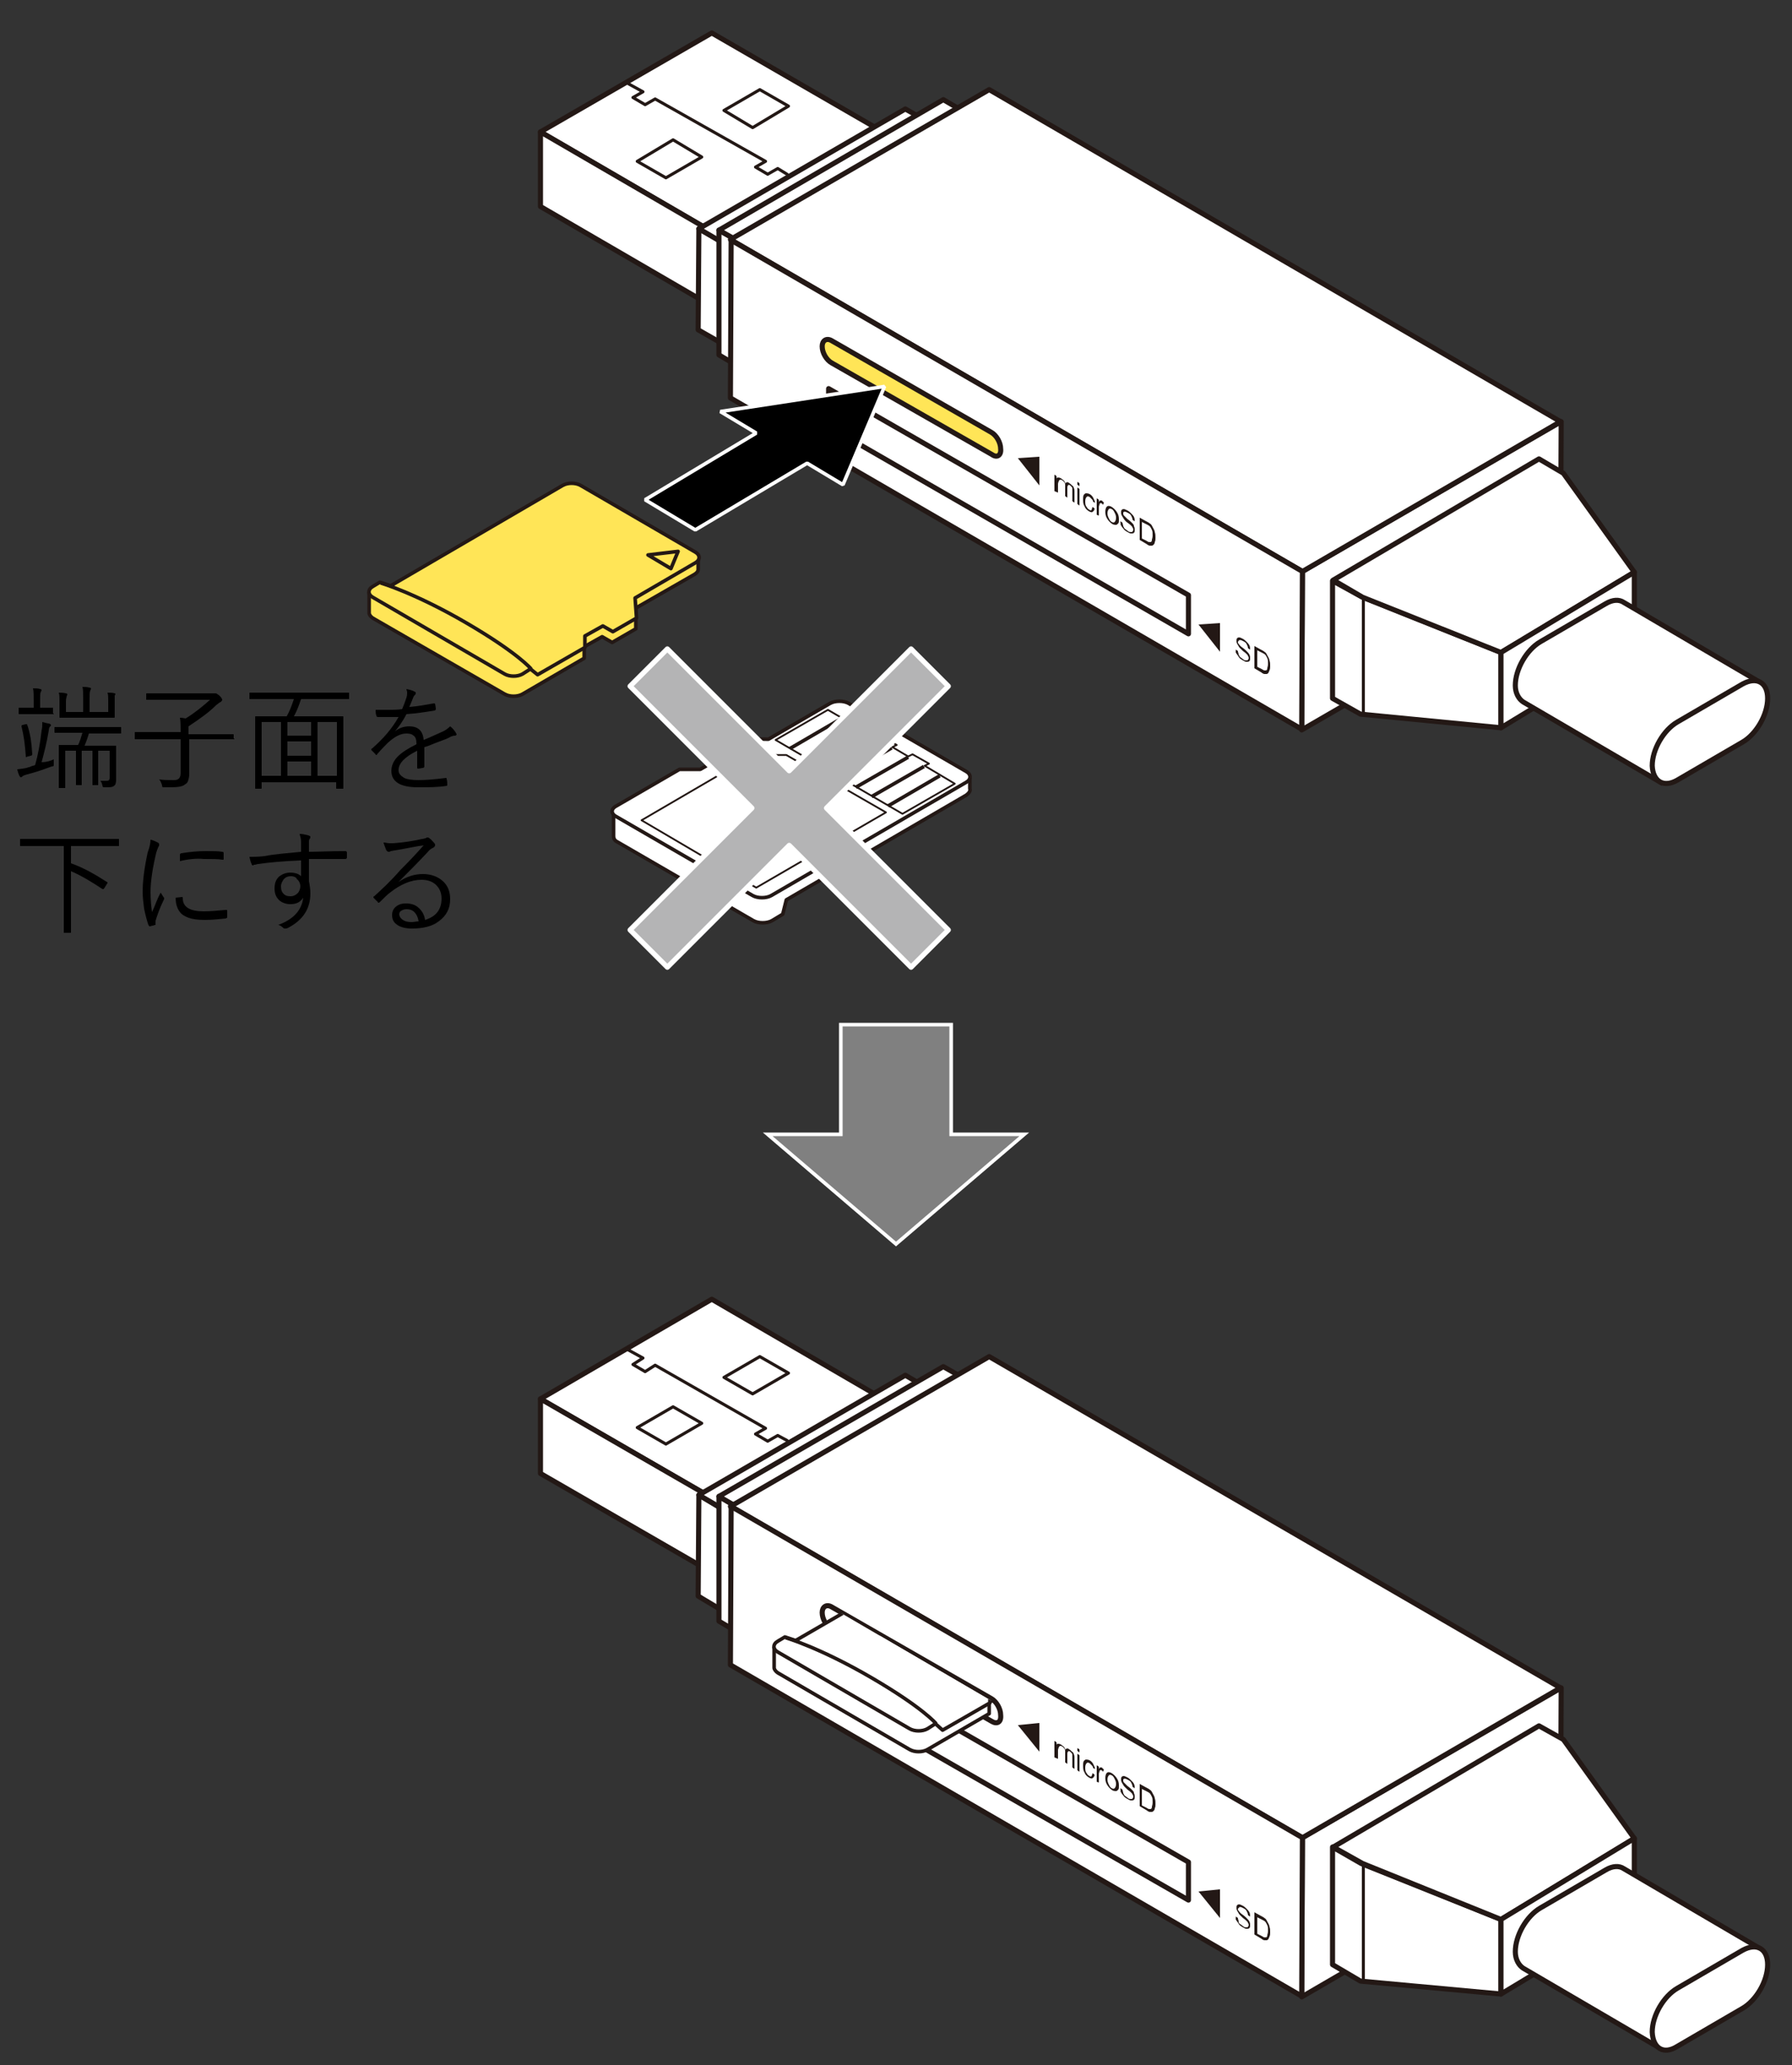 <?xml version="1.0" encoding="utf-8"?>
<!-- Generator: Adobe Illustrator 28.0.0, SVG Export Plug-In . SVG Version: 6.00 Build 0)  -->
<svg version="1.1" xmlns="http://www.w3.org/2000/svg" xmlns:xlink="http://www.w3.org/1999/xlink" x="0px" y="0px"
	 viewBox="0 0 250 288" style="enable-background:new 0 0 250 288;" xml:space="preserve">
<rect x="0" y="0" width="250" height="288" fill="#333333" stroke="none"/>
<style type="text/css">
	.st0{fill:none;}
	.st1{fill:#FFE557;stroke:#231815;stroke-width:0.5;stroke-linejoin:round;}
	.st2{fill:none;stroke:#231815;stroke-width:0.5;stroke-linejoin:round;}
	.st3{fill:#FFFFFF;stroke:#231815;stroke-width:0.709;stroke-linecap:round;stroke-linejoin:round;stroke-miterlimit:10;}
	.st4{fill:none;stroke:#231815;stroke-width:0.425;stroke-linecap:round;stroke-linejoin:round;stroke-miterlimit:10;}
	.st5{fill:#FFFFFF;stroke:#231815;stroke-width:0.709;stroke-linejoin:round;stroke-miterlimit:10;}
	.st6{fill:#FFE557;stroke:#231815;stroke-width:0.709;stroke-linejoin:round;stroke-miterlimit:10;}
	.st7{fill:#231815;}
	.st8{fill:none;stroke:#231815;stroke-width:0.425;stroke-miterlimit:10;}
	.st9{fill:#FFFFFF;stroke:#231815;stroke-width:0.709;}
	.st10{stroke:#FFFFFF;stroke-width:0.5;stroke-miterlimit:1;}
	.st11{fill:#FFFFFF;stroke:#231815;stroke-width:0.5;stroke-linejoin:round;}
	.st12{fill:none;stroke:#231815;stroke-width:0.25;stroke-linejoin:round;}
	.st13{fill:#B4B4B5;stroke:#FFFFFF;stroke-width:0.709;stroke-linejoin:round;}
	.st14{fill:#808080;stroke:#FFFFFF;stroke-width:0.5;}
	.st15{clip-path:url(#SVGID_00000080167556892983225580000002443062707469430204_);}
</style>
<g id="レイヤー_2">
</g>
<g id="レイヤー_1">
	<g>
		<rect x="1.7" y="94.9" class="st0" width="74.4" height="35.6"/>
		<path d="M7.5,105.9c0,0.1,0,0.3,0,0.6c0,0.2,0,0.3,0,0.3c0,0-0.1,0.1-0.3,0.1c-1.1,0.4-2.2,0.8-3.4,1.1c-0.4,0.1-0.6,0.2-0.7,0.3
			c-0.1,0.1-0.1,0.1-0.2,0.1c-0.1,0-0.1-0.1-0.2-0.2c-0.1-0.2-0.2-0.5-0.3-0.9c0.6-0.1,1.1-0.1,1.6-0.3c0.1,0,0.1,0,0.3-0.1
			c0.2-0.1,0.4-0.1,0.6-0.2c0.4-1.4,0.7-3,0.9-4.8c0.1-0.4,0.1-0.8,0.1-1c0-0.1,0-0.1,0-0.2c0.4,0.1,0.7,0.2,0.9,0.2
			c0.2,0.1,0.3,0.1,0.3,0.2c0,0.1,0,0.2-0.1,0.2c-0.1,0.1-0.2,0.3-0.2,0.6c-0.3,1.8-0.7,3.3-1,4.4C6.5,106.3,7.1,106.1,7.5,105.9z
			 M7.5,99.5c0,0.1,0,0.1-0.1,0.1l-1.5,0H4.2l-1.5,0c-0.1,0-0.1,0-0.1-0.1v-0.7c0-0.1,0-0.1,0.1-0.1l1.5,0h0.5v-1
			c0-0.8,0-1.3-0.1-1.7c0.4,0,0.7,0,1,0.1c0.1,0,0.2,0.1,0.2,0.1c0,0,0,0.1-0.1,0.3c-0.1,0.1-0.1,0.5-0.1,1.2v1h0.2l1.5,0
			c0.1,0,0.1,0,0.1,0.1V99.5z M4.5,105.2C4.5,105.2,4.5,105.3,4.5,105.2c0,0.1-0.1,0.2-0.2,0.2l-0.4,0.1c-0.1,0-0.2,0.1-0.2,0.1
			c0,0-0.1,0-0.1-0.1c-0.1-1.6-0.3-3-0.6-4.2c0,0,0,0,0-0.1c0,0,0.1-0.1,0.2-0.1l0.4-0.1c0.1,0,0.1,0,0.1,0c0,0,0.1,0,0.1,0.1
			C4.2,102.2,4.4,103.5,4.5,105.2z M16.9,102.2c0,0.1,0,0.1-0.1,0.1l-2.2,0h-2.2c-0.2,0.7-0.4,1.2-0.6,1.7H14l2.1,0
			c0.1,0,0.1,0,0.1,0.1l0,1.7v1.1l0,1.8c0,0.5-0.1,0.8-0.3,0.9c-0.2,0.2-0.6,0.2-1.2,0.2c-0.2,0-0.3,0-0.3,0c0,0-0.1-0.1-0.1-0.2
			c-0.1-0.3-0.1-0.5-0.3-0.7c0.4,0,0.7,0,0.8,0c0.2,0,0.3,0,0.4-0.1c0.1-0.1,0.1-0.2,0.1-0.4v-3.7h-1.6v2.9l0,1.8
			c0,0.1,0,0.1-0.1,0.1H13c-0.1,0-0.1,0-0.1-0.1l0-1.8v-2.9h-1.5v2.9l0,1.8c0,0.1,0,0.1-0.1,0.1h-0.6c-0.1,0-0.1,0-0.1-0.1l0-1.8
			v-2.9H9.1v3.3l0,1.8c0,0.1,0,0.1-0.1,0.1H8.3c-0.1,0-0.1,0-0.1-0.1l0-1.8v-2.4l0-1.6c0-0.1,0-0.1,0.1-0.1l2.1,0h0.5
			c0.2-0.4,0.4-1,0.6-1.7H9.9l-2.2,0c-0.1,0-0.1,0-0.1-0.1v-0.6c0-0.1,0-0.1,0.1-0.1l2.2,0h4.7l2.2,0c0.1,0,0.1,0,0.1,0.1V102.2z
			 M16.1,96.8c0,0,0,0.1-0.1,0.2C16,97.2,16,97.4,16,97.8v1l0,1.2c0,0.1,0,0.1-0.1,0.1l-2.1,0h-3.3l-2.1,0c-0.1,0-0.1,0-0.1-0.1
			l0-1.2v-1c0-0.5,0-0.9-0.1-1.2c0.3,0,0.6,0,1,0.1c0.1,0,0.2,0.1,0.2,0.1c0,0,0,0.1-0.1,0.3c0,0.1-0.1,0.3-0.1,0.7v1.5h2.4v-1.9
			c0-0.8,0-1.3-0.1-1.6c0.3,0,0.6,0,1,0.1c0.1,0,0.2,0.1,0.2,0.1c0,0,0,0.1-0.1,0.3c-0.1,0.2-0.1,0.5-0.1,1.1v1.9h2.6v-1.5
			c0-0.5,0-0.9-0.1-1.2c0.4,0,0.7,0,1,0.1C16.1,96.7,16.1,96.8,16.1,96.8z"/>
		<path d="M32.7,103c0,0.1,0,0.1-0.1,0.1l-2.1,0h-4.1v2.6l0,2.3c0,0.4-0.1,0.7-0.2,1c-0.1,0.2-0.2,0.3-0.4,0.4
			c-0.3,0.3-1,0.4-2.1,0.4c-0.2,0-0.4,0-0.7,0c-0.2,0-0.3,0-0.3,0c0,0-0.1-0.1-0.1-0.3c-0.1-0.3-0.2-0.6-0.4-0.8
			c0.6,0.1,1.3,0.1,2.1,0.1c0.6,0,0.9-0.3,0.9-1v-4.7h-4.2l-2.1,0c-0.1,0-0.1,0-0.1-0.1v-0.8c0-0.1,0-0.1,0.1-0.1l2.1,0h4.2
			c0-0.9,0-1.5-0.1-2c0.4,0,0.7,0.1,0.8,0.1c1.3-0.8,2.4-1.7,3.4-2.6h-6.5l-2.3,0c-0.1,0-0.1,0-0.1-0.1v-0.7c0-0.1,0-0.1,0.1-0.1
			l2.3,0h6.8c0.1,0,0.2,0,0.3,0c0,0,0.1,0,0.2,0c0.1,0,0.2,0.1,0.5,0.3c0.3,0.3,0.4,0.5,0.4,0.6c0,0.1-0.1,0.2-0.2,0.3
			c-0.3,0.1-0.4,0.3-0.6,0.4c-1.1,1.1-2.4,2-3.9,3v1.1h4.1l2.1,0c0.1,0,0.1,0,0.1,0.1V103z"/>
		<path d="M48.7,97.4c0,0.1,0,0.1-0.1,0.1l-2.1,0H42c-0.3,0.9-0.6,1.7-1,2.4h4.6l2.2,0c0.1,0,0.1,0,0.1,0.1l0,2.9v2.8l0,4.2
			c0,0.1,0,0.1-0.1,0.1h-0.8c-0.1,0-0.1,0-0.1-0.1v-0.8H36.5v0.8c0,0.1,0,0.1-0.1,0.1h-0.7c-0.1,0-0.1,0-0.1-0.1l0-4.2v-2.5l0-3.2
			c0-0.1,0-0.1,0.1-0.1l2.2,0H40c0.4-0.7,0.7-1.5,1-2.4h-4l-2.1,0c-0.1,0-0.1,0-0.1-0.1v-0.7c0-0.1,0-0.1,0.1-0.1l2.1,0h9.5l2.1,0
			c0.1,0,0.1,0,0.1,0.1V97.4z M39.2,108.2v-7.5h-2.7v7.5H39.2z M43.4,102.6v-1.9h-3.3v1.9H43.4z M43.4,105.4v-2h-3.3v2H43.4z
			 M43.4,108.2v-2h-3.3v2H43.4z M47,108.2v-7.5h-2.7v7.5H47z"/>
		<path d="M56.7,96.1c0.5,0.1,0.9,0.2,1.2,0.4c0.1,0,0.1,0.1,0.1,0.2c0,0.1,0,0.1-0.1,0.2c-0.1,0.1-0.2,0.2-0.3,0.5
			c-0.1,0.3-0.3,0.7-0.5,1.2c1.2-0.1,2.3-0.3,3.4-0.5c0.1,0,0.1,0,0.1,0c0,0,0.1,0,0.1,0.1c0.1,0.4,0.1,0.7,0.1,0.7
			c0,0.1-0.1,0.2-0.2,0.2c-1.2,0.2-2.5,0.4-3.9,0.5c-0.5,1-1.1,1.8-1.6,2.4l0,0c0.6-0.5,1.3-0.7,2-0.7c1.2,0,1.9,0.6,2,1.9
			c1-0.4,1.8-0.8,2.5-1.1c0.5-0.2,0.9-0.5,1.2-0.8c0.4,0.3,0.6,0.6,0.8,0.9c0,0.1,0.1,0.1,0.1,0.2c0,0.1-0.1,0.2-0.2,0.2
			c-0.3,0-0.6,0.1-0.9,0.3c-0.4,0.2-1,0.4-1.8,0.7c-0.7,0.3-1.2,0.5-1.6,0.6v2.7c0,0.1-0.1,0.2-0.2,0.2c-0.2,0-0.4,0.1-0.7,0.1
			c-0.1,0-0.1-0.1-0.1-0.2c0-1,0-1.8,0-2.3c-1.8,0.9-2.6,1.8-2.6,2.7c0,0.5,0.3,0.8,0.8,1.1c0.4,0.2,1.1,0.3,2,0.3
			c1,0,2.2-0.1,3.8-0.3c0,0,0,0,0,0c0.1,0,0.1,0,0.1,0.1c0.1,0.3,0.1,0.6,0.1,0.8c0,0.1,0,0.2-0.1,0.2c-1.2,0.2-2.5,0.2-4,0.2
			c-2.5,0-3.7-0.8-3.7-2.3c0-0.7,0.3-1.4,0.9-2c0.6-0.6,1.4-1.1,2.6-1.7c0-0.6-0.1-1-0.4-1.2c-0.2-0.2-0.5-0.3-1-0.3
			c-0.8,0-1.6,0.4-2.6,1.3c-0.3,0.3-0.8,0.8-1.5,1.6c0,0.1-0.1,0.1-0.1,0.1c0,0-0.1,0-0.1-0.1c-0.2-0.2-0.4-0.4-0.6-0.6
			c0-0.1,0-0.1,0-0.1c0,0,0-0.1,0.1-0.1c1.6-1.4,2.8-2.8,3.7-4.4c-0.6,0-1.1,0-1.7,0c-0.4,0-0.8,0-1.2,0c-0.1,0-0.2-0.1-0.2-0.2
			c-0.1-0.3-0.1-0.6-0.1-0.8c0.6,0,1.1,0,1.7,0c0.7,0,1.3,0,2-0.1c0.3-0.7,0.5-1.3,0.6-1.6c0.1-0.3,0.1-0.5,0.1-0.8
			C56.7,96.2,56.7,96.1,56.7,96.1z"/>
		<path d="M16.6,117.9c0,0.1,0,0.1-0.1,0.1l-2.1,0H9.9v2.4c1.7,0.6,3.3,1.5,5,2.6c0.1,0,0.1,0.1,0.1,0.1c0,0,0,0.1-0.1,0.2l-0.3,0.5
			c-0.1,0.1-0.1,0.2-0.2,0.2c0,0-0.1,0-0.1,0c-1.5-1-3-1.9-4.4-2.5v5.9l0,2.6c0,0.1,0,0.1-0.1,0.1H9c-0.1,0-0.1,0-0.1-0.1l0-2.6V118
			H5l-2.1,0c-0.1,0-0.1,0-0.1-0.1v-0.8c0-0.1,0-0.1,0.1-0.1l2.1,0h9.4l2.1,0c0.1,0,0.1,0,0.1,0.1V117.9z"/>
		<path d="M21,117.1c0.4,0.1,0.8,0.3,1,0.4c0.2,0.1,0.2,0.2,0.2,0.3c0,0.1,0,0.2-0.1,0.3c-0.1,0.2-0.2,0.5-0.3,0.8
			c-0.5,2.1-0.8,4-0.8,5.5c0,1.1,0.1,2,0.2,2.8c0.1-0.2,0.3-0.6,0.6-1.4c0.2-0.5,0.4-0.9,0.6-1.3c0.1,0.1,0.2,0.3,0.4,0.6
			c0.1,0.1,0.1,0.1,0.1,0.2c0,0.1,0,0.1-0.1,0.3c-0.5,1-0.8,1.9-1,2.5c0,0.1-0.1,0.2-0.1,0.4l0,0.4c0,0.1,0,0.1-0.1,0.1
			c-0.2,0.1-0.4,0.1-0.7,0.2c-0.1,0-0.1-0.1-0.2-0.2c-0.2-0.6-0.4-1.3-0.6-2.3c-0.1-0.8-0.2-1.6-0.2-2.3c0-1.4,0.2-3.2,0.7-5.5
			C20.9,118.1,21,117.5,21,117.1z M24.5,125.2l0.9-0.1c0,0,0,0,0,0c0.1,0,0.1,0.1,0.1,0.2c0,1.2,1,1.8,2.9,1.8c1,0,2-0.1,3.1-0.2
			c0,0,0.1,0,0.1,0c0.1,0,0.1,0.1,0.1,0.2c0,0.4,0,0.6,0,0.8c0,0.1,0,0.1,0,0.1c0,0-0.1,0-0.2,0.1c-1,0.1-2,0.2-2.9,0.2
			c-1,0-1.7-0.1-2.3-0.3c-0.5-0.2-0.9-0.4-1.2-0.8C24.7,126.7,24.5,126,24.5,125.2z M25.1,120.1c0-0.5,0-0.8,0-0.9
			c0-0.1,0.1-0.2,0.2-0.2c1.2-0.2,2.3-0.3,3.4-0.3c1,0,1.8,0,2.3,0.1c0.2,0,0.2,0.1,0.2,0.2c0,0.3,0,0.6,0,0.8c0,0.1,0,0.1-0.1,0.1
			c0,0,0,0-0.1,0c-0.5-0.1-1.4-0.1-2.6-0.1C27.5,119.7,26.3,119.8,25.1,120.1z"/>
		<path d="M42,118.8c0-0.2,0-0.5,0-0.8c0-0.2,0-0.5,0-0.6c0-0.4-0.1-0.7-0.2-1.1c0.4,0,0.8,0.1,1.2,0.2c0.2,0.1,0.3,0.1,0.3,0.2
			c0,0.1,0,0.2-0.1,0.3c-0.1,0.1-0.1,0.3-0.1,0.4c0,0.2,0,0.7,0,1.4c1.2,0,2.9-0.1,5.1-0.1c0.1,0,0.2,0.1,0.2,0.2v0.7
			c0,0.1-0.1,0.2-0.2,0.2c-1,0-1.9,0-2.7,0c-0.8,0-1.6,0-2.4,0c0,1.4,0,2.4,0,3.1c0.1,0.5,0.2,1.1,0.2,1.7c0,2.1-1,3.7-3.1,4.8
			c-0.2,0.1-0.3,0.1-0.4,0.1c-0.1,0-0.2,0-0.3-0.1c-0.2-0.2-0.5-0.4-0.7-0.4c2.2-0.8,3.3-2.1,3.5-3.8c-0.4,0.6-0.9,0.9-1.8,0.9
			c-0.6,0-1.2-0.2-1.6-0.6c-0.4-0.4-0.6-0.9-0.6-1.6c0-0.7,0.2-1.3,0.7-1.7c0.4-0.3,0.9-0.5,1.5-0.5c0.7,0,1.2,0.2,1.5,0.5l0-2.2
			c-2.6,0.1-4.6,0.3-6,0.5c-0.1,0-0.3,0.1-0.5,0.1c-0.1,0-0.2,0.1-0.2,0.1c-0.1,0-0.2-0.1-0.2-0.2c-0.1-0.2-0.2-0.5-0.3-1
			c0.1,0,0.2,0,0.4,0c0.3,0,0.8,0,1.7-0.1C38.4,119.1,40.1,119,42,118.8z M40.6,122.2c-0.4,0-0.7,0.1-1,0.4c-0.2,0.3-0.4,0.6-0.4,1
			c0,0.5,0.1,0.8,0.4,1.1c0.2,0.2,0.5,0.3,0.9,0.3c0.5,0,0.8-0.2,1.1-0.5c0.2-0.3,0.3-0.6,0.3-0.9c0-0.4-0.2-0.8-0.5-1
			C41.4,122.4,41,122.2,40.6,122.2z"/>
		<path d="M59.1,117.9c-0.9,0.1-2.2,0.4-4,0.7c-0.2,0-0.4,0.1-0.6,0.1c-0.1,0.1-0.2,0.1-0.3,0.1c-0.1,0-0.2-0.1-0.3-0.2
			c-0.1-0.3-0.3-0.7-0.4-1.1c0.3,0,0.5,0.1,0.8,0.1c0.2,0,0.4,0,0.6,0c1.4-0.1,2.7-0.3,4-0.6c0.2,0,0.4-0.1,0.5-0.1
			c0.1-0.1,0.2-0.1,0.2-0.1c0.1,0,0.2,0,0.3,0.1c0.3,0.2,0.5,0.5,0.7,0.7c0.1,0.1,0.1,0.2,0.1,0.3c0,0.1-0.1,0.2-0.2,0.3
			c-0.2,0.1-0.5,0.2-0.8,0.6c-1.4,1.5-2.8,2.9-4.1,4.2l0,0c1.2-0.8,2.3-1.1,3.4-1.1c1.2,0,2.2,0.4,2.9,1.1c0.6,0.6,0.9,1.4,0.9,2.4
			c0,1.3-0.5,2.3-1.6,3.1c-0.9,0.7-2.2,1-3.7,1c-1,0-1.7-0.2-2.2-0.6c-0.4-0.3-0.6-0.7-0.6-1.3c0-0.5,0.2-0.9,0.6-1.2
			c0.4-0.3,0.8-0.4,1.3-0.4c0.8,0,1.4,0.2,1.9,0.7c0.4,0.4,0.7,0.9,0.8,1.6c1.6-0.5,2.3-1.5,2.3-3c0-0.8-0.3-1.5-0.9-2
			c-0.5-0.4-1.1-0.6-1.9-0.6c-1.4,0-2.9,0.6-4.4,1.8c-0.3,0.2-0.8,0.7-1.4,1.3c-0.1,0.1-0.1,0.1-0.2,0.1c0,0-0.1,0-0.1-0.1
			c-0.3-0.3-0.5-0.5-0.6-0.6c0,0,0-0.1,0-0.1c0,0,0-0.1,0.1-0.1c1-0.9,2.3-2.1,3.6-3.6C57.3,119.9,58.4,118.7,59.1,117.9z
			 M58.4,128.5c-0.1-0.6-0.3-1-0.6-1.3c-0.3-0.3-0.7-0.4-1.1-0.4c-0.3,0-0.5,0.1-0.7,0.2c-0.2,0.1-0.3,0.3-0.3,0.5
			c0,0.3,0.2,0.6,0.5,0.8c0.3,0.2,0.7,0.3,1.2,0.3C57.8,128.6,58.1,128.5,58.4,128.5z"/>
	</g>
	<g>
		<g>
			<path class="st1" d="M97.4,77.7v1.7c0,0.3-0.2,0.5-0.5,0.7l-8.2,4.7l0,2.9l-3.3,1.9l-1.4-0.8l-2.5,1.4l0,1.6l-8.6,5
				c-0.7,0.4-1.8,0.4-2.5,0L52,86.2c-0.3-0.2-0.5-0.5-0.5-0.7v-2.9"/>
			<path class="st1" d="M75,94.1l6.6-3.8l0-1.6l2.5-1.4l1.4,0.8l3.3-1.9l-0.2-2.8l8.4-4.9c0.7-0.4,0.7-1.1,0-1.5l-16-9.3
				c-0.7-0.4-1.8-0.4-2.5,0L54.5,81.7c-0.6-0.2-1.5-0.5-1.5-0.5l-1,0.6c-0.7,0.4-0.7,1.1,0,1.5l18.4,10.7c0.7,0.4,1.8,0.4,2.5,0
				l1.1-0.7L75,94.1z"/>
			<path class="st2" d="M74.1,93.3c0,0-1.8-2.2-9-6.4c-7.2-4.2-12-5.6-12-5.6"/>
			<polygon class="st2" points="94.6,76.9 93.6,79.3 90.4,77.4 			"/>
		</g>
		<g>
			<g>
				<polygon class="st3" points="75.4,18.4 100.5,33 124.4,19.1 99.3,4.6 				"/>
				<polygon class="st4" points="105,17.8 101,15.4 106,12.5 110,14.8 				"/>
				<polygon class="st4" points="92.9,24.8 88.9,22.5 93.9,19.5 97.9,21.9 				"/>
				<polyline class="st4" points="87.7,11.7 89.7,12.8 88.3,13.6 90,14.6 91.4,13.8 106.8,22.5 105.4,23.3 107.1,24.3 108.5,23.5 
					109.8,24.3 				"/>
				<polygon class="st3" points="75.4,18.4 100.7,33.1 100.7,43.5 75.4,28.8 				"/>
				<polygon class="st3" points="97.5,31.9 101,33.9 100.9,48 97.4,46 				"/>
				<polygon class="st3" points="97.5,31.9 102.1,34.6 130.9,17.8 126.3,15.2 				"/>
				<polygon class="st3" points="100.3,32.1 104.2,34.3 104.2,51.8 100.3,49.5 				"/>
				<polygon class="st3" points="100.3,32.1 105.6,35.1 136.9,17 131.6,13.9 				"/>
			</g>
			<polygon class="st3" points="181.7,79.7 217.8,58.8 217.7,80.9 181.6,101.8 			"/>
			<polygon class="st3" points="138,12.5 217.7,58.8 181.7,79.7 101.9,33.4 			"/>
			<g>
				<polygon class="st5" points="181.6,101.7 101.9,55.5 102,33.5 181.7,79.7 				"/>
				<polygon class="st5" points="165.8,88.4 115.6,59.5 115.6,54.2 165.8,83 				"/>
				<path class="st6" d="M138.4,63.4L116,50.6c-0.7-0.4-1.3-1.4-1.3-2.3l0,0c0-0.8,0.6-1.2,1.3-0.8l22.3,12.8
					c0.7,0.4,1.3,1.4,1.3,2.3v0C139.7,63.5,139.1,63.9,138.4,63.4z"/>
				<g>
					<polygon class="st7" points="142,63.9 145,67.7 145,63.7 					"/>
					<g>
						<path class="st7" d="M147.1,68.5l0-2.3l0.3,0.2l0,0.3c0.1-0.1,0.1-0.1,0.2-0.1s0.2,0,0.4,0.1c0.1,0.1,0.3,0.2,0.4,0.3
							c0.1,0.1,0.2,0.3,0.2,0.4c0.2-0.2,0.4-0.2,0.6,0c0.2,0.1,0.3,0.3,0.5,0.4c0.1,0.2,0.2,0.4,0.2,0.7l0,1.6l-0.3-0.2l0-1.4
							c0-0.2,0-0.3,0-0.4c0-0.1-0.1-0.2-0.1-0.2c-0.1-0.1-0.1-0.1-0.2-0.2c-0.1-0.1-0.3-0.1-0.3,0c-0.1,0.1-0.1,0.2-0.1,0.4l0,1.3
							l-0.3-0.2l0-1.5c0-0.2,0-0.3-0.1-0.4c-0.1-0.1-0.1-0.2-0.3-0.3c-0.1-0.1-0.2-0.1-0.3-0.1c-0.1,0-0.1,0.1-0.2,0.2
							c0,0.1-0.1,0.2-0.1,0.4l0,1.2L147.1,68.5z"/>
						<path class="st7" d="M150.3,67.6l0-0.4l0.3,0.2l0,0.4L150.3,67.6z M150.3,70.3l0-2.3l0.3,0.2l0,2.3L150.3,70.3z"/>
						<path class="st7" d="M152.4,70.7l0.3,0.2c0,0.2-0.1,0.4-0.3,0.5c-0.1,0.1-0.3,0-0.5-0.1c-0.3-0.2-0.5-0.4-0.6-0.7
							c-0.2-0.3-0.2-0.6-0.2-1c0-0.2,0-0.4,0.1-0.6c0.1-0.1,0.2-0.2,0.3-0.2c0.1,0,0.3,0,0.5,0.1c0.2,0.1,0.4,0.3,0.5,0.5
							c0.1,0.2,0.2,0.4,0.3,0.7l-0.3-0.1c0-0.2-0.1-0.3-0.2-0.4c-0.1-0.1-0.2-0.2-0.3-0.3c-0.2-0.1-0.3-0.1-0.4,0
							c-0.1,0.1-0.2,0.3-0.2,0.6c0,0.3,0,0.6,0.2,0.8c0.1,0.2,0.2,0.3,0.4,0.4c0.1,0.1,0.2,0.1,0.3,0
							C152.3,71,152.4,70.8,152.4,70.7z"/>
						<path class="st7" d="M153,71.8l0-2.3l0.3,0.2l0,0.3c0.1-0.1,0.1-0.2,0.2-0.2c0.1,0,0.1,0,0.2,0c0.1,0.1,0.2,0.2,0.3,0.3
							l-0.1,0.3c-0.1-0.1-0.2-0.2-0.2-0.2c-0.1,0-0.1-0.1-0.2,0c-0.1,0-0.1,0.1-0.1,0.1c0,0.1-0.1,0.3-0.1,0.4l0,1.2L153,71.8z"/>
						<path class="st7" d="M154.2,71.4c0-0.4,0.1-0.7,0.3-0.8c0.2-0.1,0.4,0,0.6,0.1c0.3,0.2,0.5,0.4,0.7,0.7s0.3,0.6,0.3,1
							c0,0.3,0,0.5-0.1,0.6c-0.1,0.1-0.2,0.2-0.3,0.2c-0.1,0-0.3,0-0.5-0.1c-0.3-0.2-0.5-0.4-0.7-0.7
							C154.3,72.1,154.2,71.8,154.2,71.4z M154.5,71.6c0,0.3,0.1,0.5,0.2,0.7c0.1,0.2,0.2,0.4,0.4,0.5c0.2,0.1,0.3,0.1,0.4,0
							c0.1-0.1,0.2-0.3,0.2-0.6c0-0.3-0.1-0.5-0.2-0.7c-0.1-0.2-0.2-0.4-0.4-0.5c-0.2-0.1-0.3-0.1-0.4,0
							C154.6,71.1,154.5,71.3,154.5,71.6z"/>
						<path class="st7" d="M156.3,72.7l0.3,0.2c0,0.2,0.1,0.3,0.1,0.5c0.1,0.1,0.1,0.3,0.3,0.4c0.1,0.1,0.3,0.2,0.4,0.3
							c0.1,0.1,0.3,0.1,0.4,0.1c0.1,0,0.2,0,0.2-0.1c0.1-0.1,0.1-0.1,0.1-0.2c0-0.1,0-0.2-0.1-0.3c0-0.1-0.1-0.2-0.2-0.3
							c-0.1-0.1-0.2-0.2-0.5-0.4s-0.4-0.4-0.5-0.5c-0.1-0.2-0.2-0.3-0.3-0.5c-0.1-0.2-0.1-0.3-0.1-0.4c0-0.2,0-0.3,0.1-0.4
							c0.1-0.1,0.2-0.1,0.3-0.1c0.1,0,0.3,0.1,0.5,0.2c0.2,0.1,0.4,0.3,0.5,0.4c0.2,0.2,0.3,0.3,0.4,0.5c0.1,0.2,0.1,0.4,0.1,0.6
							l-0.3-0.2c0-0.2-0.1-0.4-0.2-0.6c-0.1-0.2-0.3-0.3-0.5-0.4c-0.2-0.1-0.4-0.2-0.5-0.1c-0.1,0-0.1,0.1-0.1,0.2
							c0,0.1,0,0.2,0.1,0.3c0.1,0.1,0.3,0.3,0.5,0.5c0.3,0.2,0.5,0.4,0.6,0.5c0.2,0.2,0.3,0.3,0.3,0.5c0.1,0.2,0.1,0.3,0.1,0.5
							c0,0.2,0,0.3-0.1,0.4c-0.1,0.1-0.2,0.1-0.4,0.1c-0.2,0-0.3-0.1-0.5-0.2c-0.2-0.1-0.5-0.3-0.6-0.5c-0.2-0.2-0.3-0.4-0.4-0.6
							C156.4,73.2,156.3,72.9,156.3,72.7z"/>
						<path class="st7" d="M159,75.3l0-3.1l0.9,0.5c0.2,0.1,0.4,0.2,0.5,0.3c0.2,0.1,0.3,0.3,0.4,0.5c0.1,0.2,0.3,0.5,0.3,0.7
							c0.1,0.3,0.1,0.5,0.1,0.8c0,0.2,0,0.4-0.1,0.6c0,0.2-0.1,0.3-0.2,0.4c-0.1,0.1-0.2,0.1-0.2,0.1c-0.1,0-0.2,0-0.3,0
							c-0.1,0-0.3-0.1-0.4-0.2L159,75.3z M159.3,75.1l0.6,0.3c0.2,0.1,0.3,0.2,0.4,0.2c0.1,0,0.2,0,0.2,0c0.1,0,0.2-0.1,0.2-0.3
							c0-0.1,0.1-0.3,0.1-0.6c0-0.3,0-0.6-0.1-0.8c-0.1-0.2-0.2-0.4-0.3-0.5c-0.1-0.1-0.3-0.2-0.5-0.3l-0.6-0.3L159.3,75.1z"/>
					</g>
				</g>
				<g>
					<polygon class="st7" points="167.2,87.1 170.2,90.9 170.2,86.9 					"/>
					<g>
						<path class="st7" d="M172.4,90.6l0.3,0.2c0,0.2,0.1,0.3,0.1,0.5c0.1,0.1,0.1,0.3,0.3,0.4c0.1,0.1,0.3,0.2,0.4,0.3
							c0.1,0.1,0.3,0.1,0.4,0.1s0.2,0,0.2-0.1c0.1-0.1,0.1-0.1,0.1-0.2c0-0.1,0-0.2-0.1-0.3c0-0.1-0.1-0.2-0.2-0.3
							c-0.1-0.1-0.2-0.2-0.5-0.4c-0.2-0.2-0.4-0.4-0.5-0.5c-0.1-0.2-0.2-0.3-0.3-0.5c-0.1-0.2-0.1-0.3-0.1-0.4c0-0.2,0-0.3,0.1-0.4
							c0.1-0.1,0.2-0.1,0.3-0.1c0.1,0,0.3,0.1,0.5,0.2c0.2,0.1,0.4,0.3,0.5,0.4s0.3,0.3,0.4,0.5c0.1,0.2,0.1,0.4,0.1,0.6l-0.3-0.2
							c0-0.2-0.1-0.4-0.2-0.6s-0.3-0.3-0.5-0.4c-0.2-0.1-0.4-0.2-0.5-0.1c-0.1,0-0.1,0.1-0.2,0.2c0,0.1,0,0.2,0.1,0.3
							c0.1,0.1,0.2,0.3,0.5,0.5c0.3,0.2,0.5,0.4,0.6,0.5c0.2,0.2,0.3,0.3,0.4,0.5s0.1,0.3,0.1,0.5c0,0.2,0,0.3-0.1,0.4
							s-0.2,0.1-0.4,0.1c-0.2,0-0.3-0.1-0.5-0.2c-0.2-0.1-0.5-0.3-0.6-0.5s-0.3-0.4-0.4-0.6C172.4,91.1,172.4,90.9,172.4,90.6z"/>
						<path class="st7" d="M175,93.2l0-3.1l0.9,0.5c0.2,0.1,0.4,0.2,0.5,0.3c0.2,0.1,0.3,0.3,0.4,0.5c0.1,0.2,0.3,0.5,0.3,0.7
							c0.1,0.3,0.1,0.5,0.1,0.8c0,0.2,0,0.4-0.1,0.6s-0.1,0.3-0.2,0.4c-0.1,0.1-0.2,0.1-0.2,0.1c-0.1,0-0.2,0-0.3,0
							c-0.1,0-0.3-0.1-0.4-0.2L175,93.2z M175.4,93l0.6,0.3c0.2,0.1,0.3,0.2,0.4,0.2c0.1,0,0.2,0,0.2,0c0.1,0,0.2-0.1,0.2-0.3
							c0-0.1,0.1-0.3,0.1-0.6c0-0.3,0-0.6-0.1-0.8c-0.1-0.2-0.2-0.4-0.3-0.5c-0.1-0.1-0.3-0.2-0.5-0.3l-0.6-0.3L175.4,93z"/>
					</g>
				</g>
			</g>
			<line class="st4" x1="115.6" y1="59.5" x2="119.9" y2="56.9"/>
			<polygon class="st3" points="185.9,97.4 189.8,99.6 209.4,101.5 209.4,91 189.9,83.2 185.9,81 			"/>
			<line class="st8" x1="190.2" y1="99.8" x2="190.2" y2="83.5"/>
			<polygon class="st3" points="209.4,91 190.1,83.3 186,80.9 214.7,64 218.1,66 228,79.8 			"/>
			<polygon class="st3" points="228,90.2 209.4,101.5 209.4,91 228,79.8 			"/>
			<g>
				<path class="st9" d="M232,109.3l-19.5-11.4c-0.6-0.4-1.1-1.2-1.1-2.3l0,0c0-2.3,1.6-5,3.5-6.1l9.1-5.3c1-0.6,1.9-0.6,2.5-0.2
					l19.1,11.2"/>
				<path class="st9" d="M230.5,106.8c0-2.3,1.6-5,3.5-6.1l9.1-5.3c2-1.1,3.5-0.2,3.5,2l0,0c0,2.3-1.6,5-3.5,6.1l-9.1,5.3
					C232.1,109.9,230.6,109,230.5,106.8L230.5,106.8z"/>
			</g>
		</g>
		<g>
			<polygon class="st10" points="105.5,60.4 100.5,57.4 123.4,53.9 117.6,67.6 112.6,64.6 97,73.9 90,69.7 			"/>
		</g>
		<g>
			<g>
				<path class="st11" d="M135.3,108.5v1.5c0.1,0.3-0.1,0.6-0.5,0.9l-25.1,14.6l-0.5,2l-1.5,0.9c-0.7,0.4-1.9,0.4-2.6,0l-19-11
					c-0.4-0.2-0.5-0.5-0.5-0.8v-3.3"/>
				<path class="st11" d="M86,112.4l8.8-5.1l2.9,0l2.6-1.5l-1.4-0.8l3.4-2l4.9,0.1l8.6-5c0.7-0.4,1.9-0.4,2.6,0l16.4,9.5
					c0.7,0.4,0.7,1.1,0,1.5l-27.2,15.8c-0.7,0.4-1.9,0.4-2.6,0l-19-11C85.2,113.5,85.2,112.8,86,112.4z"/>
				<line class="st2" x1="131.1" y1="108.2" x2="123.9" y2="112.4"/>
				<line class="st2" x1="128.9" y1="106.9" x2="121.6" y2="111.1"/>
				<line class="st2" x1="126.7" y1="105.6" x2="119.4" y2="109.8"/>
				<line class="st2" x1="124.4" y1="104.3" x2="117.2" y2="108.5"/>
				<line class="st2" x1="122.2" y1="103" x2="114.9" y2="107.2"/>
				<line class="st2" x1="119.7" y1="101.5" x2="112.4" y2="105.7"/>
				<line class="st2" x1="117.4" y1="100.2" x2="110.2" y2="104.4"/>
				<g>
					<g>
						<polygon class="st12" points="129,106.8 129.6,106.5 127.3,105.2 126.7,105.5 124.5,104.2 125.1,103.9 122.8,102.6 
							122.2,102.9 115.5,99 108.2,103.2 125.9,113.5 133.2,109.3 						"/>
					</g>
				</g>
				<polygon class="st12" points="109.7,105.3 123.6,113.3 105.5,123.8 89.5,114.4 105.1,105.3 				"/>
				<line class="st2" x1="98.8" y1="104.9" x2="98.8" y2="106.5"/>
			</g>
			<polygon class="st13" points="127.1,90.5 110.1,107.5 93.1,90.5 87.9,95.7 104.9,112.7 87.9,129.7 93.1,134.9 110.1,117.9 
				127.1,134.9 132.3,129.7 115.3,112.7 132.3,95.7 			"/>
		</g>
	</g>
</g>
<g id="レイヤー_3">
	<polygon class="st14" points="132.7,158.2 132.7,142.9 117.3,142.9 117.3,158.2 107.1,158.2 125,173.5 142.9,158.2 	"/>
</g>
<g id="編集モード">
	<g>
		<g>
			<polygon class="st3" points="75.4,195.1 100.5,209.6 124.4,195.8 99.3,181.2 			"/>
			<polygon class="st4" points="105,194.4 101,192.1 106,189.2 110,191.5 			"/>
			<polygon class="st4" points="92.9,201.4 88.9,199.1 93.9,196.2 97.9,198.5 			"/>
			<polyline class="st4" points="87.7,188.3 89.7,189.4 88.3,190.3 90,191.3 91.4,190.4 106.8,199.2 105.4,200 107.1,201 
				108.5,200.2 109.8,200.9 			"/>
			<polygon class="st3" points="75.4,195.1 100.7,209.7 100.7,220.1 75.4,205.5 			"/>
			<polygon class="st3" points="97.5,208.5 101,210.6 100.9,224.7 97.4,222.6 			"/>
			<polygon class="st3" points="97.5,208.5 102.1,211.2 130.9,194.5 126.3,191.8 			"/>
			<polygon class="st3" points="100.3,208.7 104.2,211 104.2,228.4 100.3,226.1 			"/>
			<polygon class="st3" points="100.3,208.7 105.6,211.8 136.9,193.6 131.6,190.6 			"/>
		</g>
		<polygon class="st3" points="181.7,256.3 217.8,235.4 217.7,257.5 181.6,278.5 		"/>
		<polygon class="st3" points="138,189.2 217.7,235.4 181.7,256.3 101.9,210.1 		"/>
		<g>
			<polygon class="st5" points="181.6,278.4 101.9,232.2 102,210.1 181.7,256.3 			"/>
			<polygon class="st5" points="165.8,265 115.6,236.2 115.6,230.9 165.8,259.7 			"/>
			<path class="st5" d="M138.4,240.1L116,227.2c-0.7-0.4-1.3-1.4-1.3-2.3l0,0c0-0.8,0.6-1.2,1.3-0.8l22.3,12.8
				c0.7,0.4,1.3,1.4,1.3,2.3l0,0C139.7,240.2,139.1,240.5,138.4,240.1z"/>
			<g>
				<polygon class="st7" points="142,240.6 145,244.3 145,240.3 				"/>
				<g>
					<path class="st7" d="M147.1,245.1l0-2.3l0.3,0.2l0,0.3c0.1-0.1,0.1-0.1,0.2-0.1s0.2,0,0.4,0.1c0.1,0.1,0.3,0.2,0.4,0.3
						c0.1,0.1,0.2,0.3,0.2,0.4c0.2-0.2,0.4-0.2,0.6,0c0.2,0.1,0.3,0.3,0.5,0.4c0.1,0.2,0.2,0.4,0.2,0.7l0,1.6l-0.3-0.2l0-1.4
						c0-0.2,0-0.3,0-0.4c0-0.1-0.1-0.2-0.1-0.2c-0.1-0.1-0.1-0.1-0.2-0.2c-0.1-0.1-0.3-0.1-0.3,0c-0.1,0.1-0.1,0.2-0.1,0.4l0,1.3
						l-0.3-0.2l0-1.5c0-0.2,0-0.3-0.1-0.4c-0.1-0.1-0.1-0.2-0.3-0.3c-0.1-0.1-0.2-0.1-0.3-0.1c-0.1,0-0.1,0.1-0.2,0.2
						c0,0.1-0.1,0.2-0.1,0.4l0,1.2L147.1,245.1z"/>
					<path class="st7" d="M150.3,244.2l0-0.4l0.3,0.2l0,0.4L150.3,244.2z M150.3,246.9l0-2.3l0.3,0.2l0,2.3L150.3,246.9z"/>
					<path class="st7" d="M152.4,247.3l0.3,0.2c0,0.2-0.1,0.4-0.3,0.5c-0.1,0.1-0.3,0-0.5-0.1c-0.3-0.2-0.5-0.4-0.6-0.7
						c-0.2-0.3-0.2-0.6-0.2-1c0-0.2,0-0.4,0.1-0.6c0.1-0.1,0.2-0.2,0.3-0.2c0.1,0,0.3,0,0.5,0.1c0.2,0.1,0.4,0.3,0.5,0.5
						c0.1,0.2,0.2,0.4,0.3,0.7l-0.3-0.1c0-0.2-0.1-0.3-0.2-0.4c-0.1-0.1-0.2-0.2-0.3-0.3c-0.2-0.1-0.3-0.1-0.4,0
						c-0.1,0.1-0.2,0.3-0.2,0.6c0,0.3,0,0.6,0.2,0.8c0.1,0.2,0.2,0.3,0.4,0.4c0.1,0.1,0.2,0.1,0.3,0
						C152.3,247.6,152.4,247.5,152.4,247.3z"/>
					<path class="st7" d="M153,248.5l0-2.3l0.3,0.2l0,0.3c0.1-0.1,0.1-0.2,0.2-0.2c0.1,0,0.1,0,0.2,0c0.1,0.1,0.2,0.2,0.3,0.3
						l-0.1,0.3c-0.1-0.1-0.2-0.2-0.2-0.2c-0.1,0-0.1-0.1-0.2,0c-0.1,0-0.1,0.1-0.1,0.1c0,0.1-0.1,0.3-0.1,0.4l0,1.2L153,248.5z"/>
					<path class="st7" d="M154.2,248c0-0.4,0.1-0.7,0.3-0.8c0.2-0.1,0.4,0,0.6,0.1c0.3,0.2,0.5,0.4,0.7,0.7c0.2,0.3,0.3,0.6,0.3,1
						c0,0.3,0,0.5-0.1,0.6c-0.1,0.1-0.2,0.2-0.3,0.2c-0.1,0-0.3,0-0.5-0.1c-0.3-0.2-0.5-0.4-0.7-0.7
						C154.3,248.7,154.2,248.4,154.2,248z M154.5,248.2c0,0.3,0.1,0.5,0.2,0.7c0.1,0.2,0.2,0.4,0.4,0.5c0.2,0.1,0.3,0.1,0.4,0
						c0.1-0.1,0.2-0.3,0.2-0.6c0-0.3-0.1-0.5-0.2-0.7c-0.1-0.2-0.2-0.4-0.4-0.5c-0.2-0.1-0.3-0.1-0.4,0
						C154.6,247.7,154.5,247.9,154.5,248.2z"/>
					<path class="st7" d="M156.3,249.4l0.3,0.2c0,0.2,0.1,0.3,0.1,0.5c0.1,0.1,0.1,0.3,0.3,0.4c0.1,0.1,0.3,0.2,0.4,0.3
						c0.1,0.1,0.3,0.1,0.4,0.1c0.1,0,0.2,0,0.2-0.1c0.1-0.1,0.1-0.1,0.1-0.2c0-0.1,0-0.2-0.1-0.3c0-0.1-0.1-0.2-0.2-0.3
						c-0.1-0.1-0.2-0.2-0.5-0.4c-0.2-0.2-0.4-0.4-0.5-0.5c-0.1-0.2-0.2-0.3-0.3-0.5c-0.1-0.2-0.1-0.3-0.1-0.4c0-0.2,0-0.3,0.1-0.4
						c0.1-0.1,0.2-0.1,0.3-0.1c0.1,0,0.3,0.1,0.5,0.2c0.2,0.1,0.4,0.3,0.5,0.4c0.2,0.2,0.3,0.3,0.4,0.5c0.1,0.2,0.1,0.4,0.1,0.6
						l-0.3-0.2c0-0.2-0.1-0.4-0.2-0.6c-0.1-0.2-0.3-0.3-0.5-0.4c-0.2-0.1-0.4-0.2-0.5-0.1c-0.1,0-0.1,0.1-0.1,0.2
						c0,0.1,0,0.2,0.1,0.3c0.1,0.1,0.3,0.3,0.5,0.5c0.3,0.2,0.5,0.4,0.6,0.5c0.2,0.2,0.3,0.3,0.3,0.5c0.1,0.2,0.1,0.3,0.1,0.5
						c0,0.2,0,0.3-0.1,0.4c-0.1,0.1-0.2,0.1-0.4,0.1c-0.2,0-0.3-0.1-0.5-0.2c-0.2-0.1-0.5-0.3-0.6-0.5c-0.2-0.2-0.3-0.4-0.4-0.6
						C156.4,249.8,156.3,249.6,156.3,249.4z"/>
					<path class="st7" d="M159,251.9l0-3.1l0.9,0.5c0.2,0.1,0.4,0.2,0.5,0.3c0.2,0.1,0.3,0.3,0.4,0.5c0.1,0.2,0.3,0.5,0.3,0.7
						c0.1,0.3,0.1,0.5,0.1,0.8c0,0.2,0,0.4-0.1,0.6c0,0.2-0.1,0.3-0.2,0.4c-0.1,0.1-0.2,0.1-0.2,0.1c-0.1,0-0.2,0-0.3,0
						c-0.1,0-0.3-0.1-0.4-0.2L159,251.9z M159.3,251.8l0.6,0.3c0.2,0.1,0.3,0.2,0.4,0.2c0.1,0,0.2,0,0.2,0c0.1,0,0.2-0.1,0.2-0.3
						c0-0.1,0.1-0.3,0.1-0.6c0-0.3,0-0.6-0.1-0.8c-0.1-0.2-0.2-0.4-0.3-0.5c-0.1-0.1-0.3-0.2-0.5-0.3l-0.6-0.3L159.3,251.8z"/>
				</g>
			</g>
			<g>
				<polygon class="st7" points="167.2,263.8 170.2,267.5 170.2,263.5 				"/>
				<g>
					<path class="st7" d="M172.4,267.3l0.3,0.2c0,0.2,0.1,0.3,0.1,0.5s0.1,0.3,0.3,0.4c0.1,0.1,0.3,0.2,0.4,0.3
						c0.1,0.1,0.3,0.1,0.4,0.1s0.2,0,0.2-0.1c0.1-0.1,0.1-0.1,0.1-0.2c0-0.1,0-0.2-0.1-0.3c0-0.1-0.1-0.2-0.2-0.3
						c-0.1-0.1-0.2-0.2-0.5-0.4c-0.2-0.2-0.4-0.4-0.5-0.5c-0.1-0.2-0.2-0.3-0.3-0.5c-0.1-0.2-0.1-0.3-0.1-0.4c0-0.2,0-0.3,0.1-0.4
						c0.1-0.1,0.2-0.1,0.3-0.1c0.1,0,0.3,0.1,0.5,0.2c0.2,0.1,0.4,0.3,0.5,0.4s0.3,0.3,0.4,0.5c0.1,0.2,0.1,0.4,0.1,0.6l-0.3-0.2
						c0-0.2-0.1-0.4-0.2-0.6c-0.1-0.2-0.3-0.3-0.5-0.4c-0.2-0.1-0.4-0.2-0.5-0.1s-0.1,0.1-0.2,0.2c0,0.1,0,0.2,0.1,0.3
						c0.1,0.1,0.2,0.3,0.5,0.5c0.3,0.2,0.5,0.4,0.6,0.5c0.2,0.2,0.3,0.3,0.4,0.5s0.1,0.3,0.1,0.5c0,0.2,0,0.3-0.1,0.4
						c-0.1,0.1-0.2,0.1-0.4,0.1c-0.2,0-0.3-0.1-0.5-0.2c-0.2-0.1-0.5-0.3-0.6-0.5s-0.3-0.4-0.4-0.6
						C172.4,267.7,172.4,267.5,172.4,267.3z"/>
					<path class="st7" d="M175,269.8l0-3.1l0.9,0.5c0.2,0.1,0.4,0.2,0.5,0.3c0.2,0.1,0.3,0.3,0.4,0.5c0.1,0.2,0.3,0.5,0.3,0.7
						c0.1,0.3,0.1,0.5,0.1,0.8c0,0.2,0,0.4-0.1,0.6s-0.1,0.3-0.2,0.4c-0.1,0.1-0.2,0.1-0.2,0.1c-0.1,0-0.2,0-0.3,0
						c-0.1,0-0.3-0.1-0.4-0.2L175,269.8z M175.4,269.7l0.6,0.3c0.2,0.1,0.3,0.2,0.4,0.2c0.1,0,0.2,0,0.2,0c0.1,0,0.2-0.1,0.2-0.3
						c0-0.1,0.1-0.3,0.1-0.6c0-0.3,0-0.6-0.1-0.8c-0.1-0.2-0.2-0.4-0.3-0.5c-0.1-0.1-0.3-0.2-0.5-0.3l-0.6-0.3L175.4,269.7z"/>
				</g>
			</g>
		</g>
		<line class="st4" x1="115.6" y1="236.2" x2="119.9" y2="233.5"/>
		<polygon class="st3" points="185.9,274 189.8,276.3 209.4,278.1 209.4,267.7 189.9,259.9 185.9,257.6 		"/>
		<line class="st8" x1="190.2" y1="276.4" x2="190.2" y2="260.2"/>
		<polygon class="st3" points="209.4,267.7 190.1,259.9 186,257.6 214.7,240.7 218.1,242.6 228,256.4 		"/>
		<polygon class="st3" points="228,266.9 209.4,278.1 209.4,267.7 228,256.4 		"/>
		<g>
			<path class="st9" d="M232,285.9l-19.5-11.4c-0.6-0.4-1.1-1.2-1.1-2.3l0,0c0-2.3,1.6-5,3.5-6.1l9.1-5.3c1-0.6,1.9-0.6,2.5-0.2
				l19.1,11.2"/>
			<path class="st9" d="M230.5,283.4c0-2.3,1.6-5,3.5-6.1l9.1-5.3c2-1.1,3.5-0.2,3.5,2l0,0c0,2.3-1.6,5-3.5,6.1l-9.1,5.3
				C232.1,286.6,230.6,285.7,230.5,283.4L230.5,283.4z"/>
		</g>
	</g>
	<g>
		<defs>
			<polygon id="SVGID_1_" points="101.1,215.5 143.6,240.3 143.6,250.4 125.3,261.1 95.8,242.4 			"/>
		</defs>
		<clipPath id="SVGID_00000157994262659381543850000009103588145583434411_">
			<use xlink:href="#SVGID_1_"  style="overflow:visible;"/>
		</clipPath>
		<g style="clip-path:url(#SVGID_00000157994262659381543850000009103588145583434411_);">
			<path class="st11" d="M153.9,224.9v1.7c0,0.3-0.2,0.5-0.5,0.7l-8.2,4.7l0,2.9l-3.3,1.9l-1.4-0.8l-2.5,1.4l0,1.6l-8.6,5
				c-0.7,0.4-1.8,0.4-2.5,0l-18.4-10.7c-0.3-0.2-0.5-0.5-0.5-0.7v-2.9"/>
			<path class="st11" d="M131.5,241.3l6.6-3.8l0-1.6l2.5-1.4l1.4,0.8l3.3-1.9l-0.2-2.8l8.4-4.9c0.7-0.4,0.7-1.1,0-1.5l-16-9.3
				c-0.7-0.4-1.8-0.4-2.5,0L111,228.8c-0.6-0.2-1.5-0.5-1.5-0.5l-1,0.6c-0.7,0.4-0.7,1.1,0,1.5l18.4,10.7c0.7,0.4,1.8,0.4,2.5,0
				l1.1-0.7L131.5,241.3z"/>
			<path class="st11" d="M130.6,240.4c0,0-1.8-2.2-9-6.4c-7.2-4.2-12-5.6-12-5.6"/>
			<polygon class="st11" points="151.1,224 150.1,226.4 146.9,224.6 			"/>
		</g>
	</g>
	<g>
	</g>
	<g>
	</g>
	<g>
	</g>
	<g>
	</g>
	<g>
	</g>
	<g>
	</g>
	<g>
	</g>
	<g>
	</g>
	<g>
	</g>
	<g>
	</g>
	<g>
	</g>
</g>
</svg>
